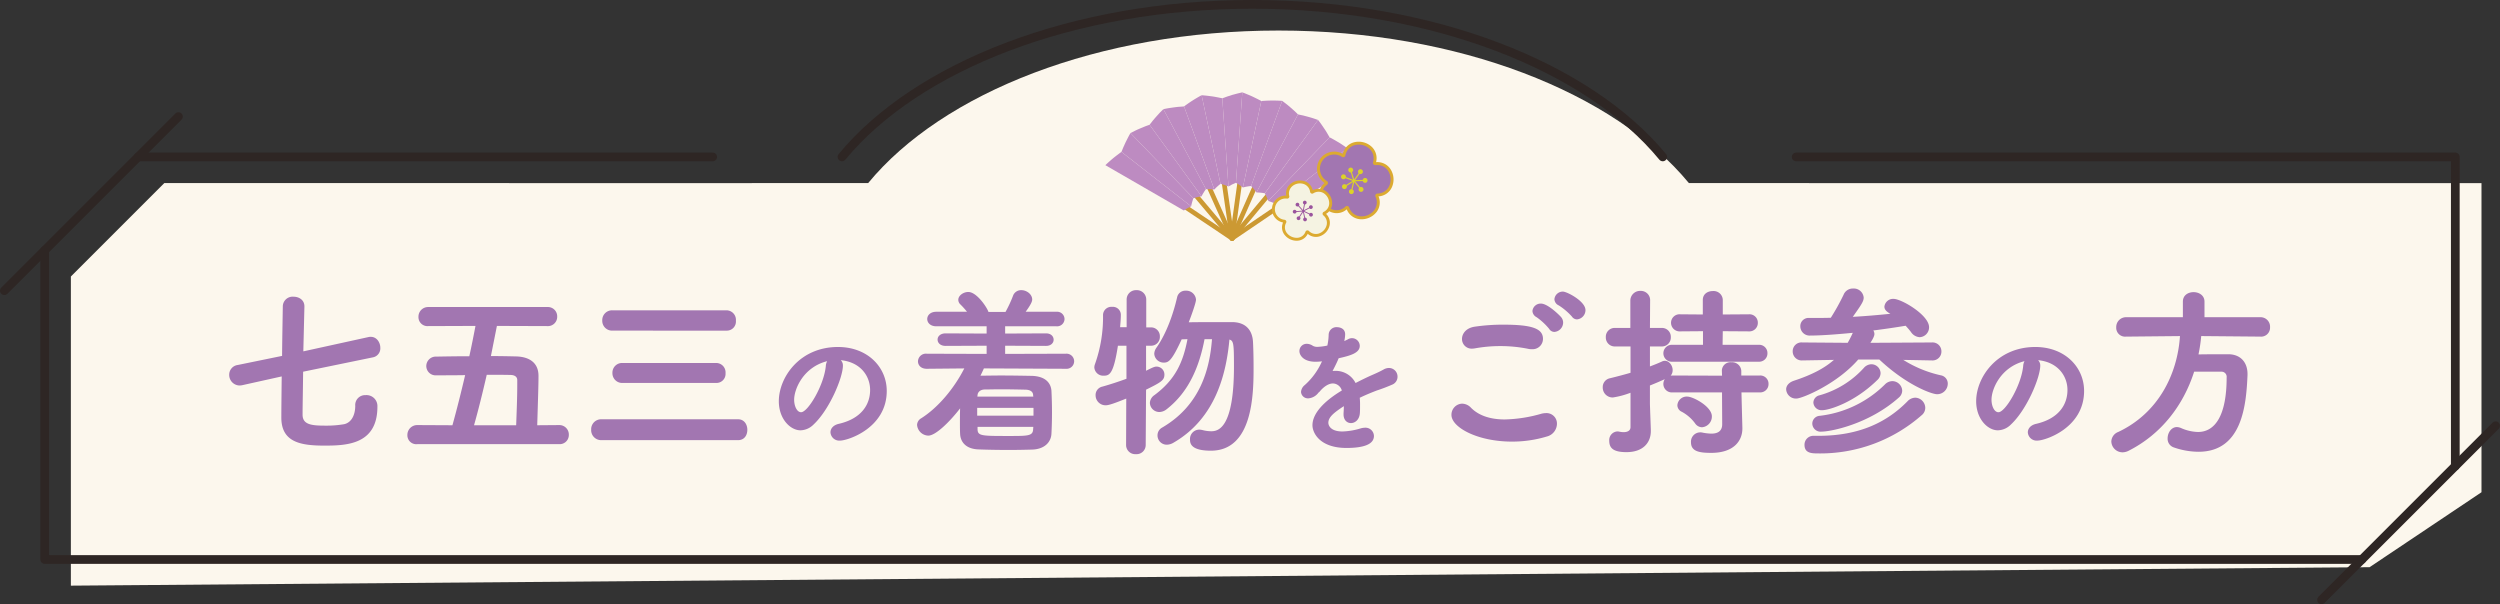 <svg xmlns="http://www.w3.org/2000/svg" xmlns:xlink="http://www.w3.org/1999/xlink" width="812.214" height="196.29" viewBox="0 0 812.214 196.29">
  <rect x="0" y="0" width="812.214" height="196.29" fill="#333333" stroke="none"/>
  <defs>
    <clipPath id="clip-path">
      <rect id="長方形_101" data-name="長方形 101" width="812.214" height="196.29" fill="none"/>
    </clipPath>
    <clipPath id="clip-path-2">
      <rect id="長方形_105" data-name="長方形 105" width="80.689" height="48.215" transform="translate(0 0)" fill="none"/>
    </clipPath>
    <clipPath id="clip-path-3">
      <rect id="長方形_103" data-name="長方形 103" width="24.866" height="25.21" transform="translate(0 0)" fill="none"/>
    </clipPath>
    <clipPath id="clip-path-4">
      <rect id="長方形_104" data-name="長方形 104" width="19.554" height="19.575" transform="translate(0 0)" fill="none"/>
    </clipPath>
  </defs>
  <g id="グループ_214" data-name="グループ 214" transform="translate(-553.893 -186)">
    <g id="グループ_212" data-name="グループ 212">
      <g id="グループ_144" data-name="グループ 144" transform="translate(553.893 186)" clip-path="url(#clip-path)">
        <path id="パス_125" data-name="パス 125" d="M769.847,184.27l-746.821,6V89.834l30.35-30.347H240.05l42-.005c24.2-29.359,74.812-49.561,133.322-49.561S524.5,30.123,548.7,59.482l43.351.005H806.2V159.921Z" fill="#fcf7ed"/>
        <path id="パス_126" data-name="パス 126" d="M767.343,181.766H14.522V81.33" fill="none" stroke="#2e2624" stroke-linecap="round" stroke-linejoin="round" stroke-width="2.835"/>
        <path id="パス_127" data-name="パス 127" d="M583.545,50.983H797.693V151.418" fill="none" stroke="#2e2624" stroke-linecap="round" stroke-linejoin="round" stroke-width="2.835"/>
        <line id="線_5" data-name="線 5" x2="186.674" transform="translate(44.871 50.983)" fill="none" stroke="#2e2624" stroke-linecap="round" stroke-linejoin="round" stroke-width="2.835"/>
        <path id="パス_128" data-name="パス 128" d="M540.2,50.978C515.993,21.62,465.387,1.417,406.868,1.417s-109.12,20.2-133.322,49.561" fill="none" stroke="#2e2624" stroke-linecap="round" stroke-linejoin="round" stroke-width="2.835"/>
        <line id="線_6" data-name="線 6" y1="56.559" x2="56.559" transform="translate(1.417 37.876)" fill="none" stroke="#2e2624" stroke-linecap="round" stroke-linejoin="round" stroke-width="2.835"/>
        <line id="線_7" data-name="線 7" x1="56.559" y2="56.559" transform="translate(754.238 138.314)" fill="none" stroke="#2e2624" stroke-linecap="round" stroke-linejoin="round" stroke-width="2.835"/>
      </g>
      <g id="グループ_211" data-name="グループ 211">
        <path id="パス_199" data-name="パス 199" d="M-284.965-26.9a2.973,2.973,0,0,0,2.419-3.127c0-1.711-1.18-3.54-3.068-3.54a2.872,2.872,0,0,0-.708.059l-21.24,4.661.354-14.514v-.118c0-2.065-1.77-3.127-3.54-3.127a3.2,3.2,0,0,0-3.481,3.186c-.059,3.894-.177,9.912-.236,16.048l-14.4,2.95a3.177,3.177,0,0,0-2.773,3.186,3.432,3.432,0,0,0,3.422,3.481,5.236,5.236,0,0,0,.885-.118l12.744-2.832c-.059,5.605-.118,10.679-.118,13.393,0,7.965,6.254,9.086,13.924,9.086,7.08,0,17.287-.236,17.287-12.626a3.554,3.554,0,0,0-3.835-3.776,3.215,3.215,0,0,0-3.363,3.481c0,2.6-1,5.369-3.6,5.959a33.6,33.6,0,0,1-6.018.472c-4.366,0-7.493-.236-7.493-3.54,0-2.891.118-8.2.177-13.983Zm60.534,28.2A2.973,2.973,0,0,0-221.3-1.711,3.082,3.082,0,0,0-224.431-4.9l-7.139.059c.3-9.971.413-13.157.413-16.048,0-4.425-3.186-6.195-7.2-6.313-2.537-.059-5.369-.118-8.26-.118l1.947-9.794,16.343.059a3.019,3.019,0,0,0,3.245-3.068,3.032,3.032,0,0,0-3.245-3.127H-266.97a3.129,3.129,0,0,0-3.186,3.186,2.925,2.925,0,0,0,3.186,3.009l15.34-.059c-.59,3.068-1.239,6.431-2.006,9.853-3.835,0-7.552.059-10.679.118a3.1,3.1,0,0,0-3.3,3.068,3.048,3.048,0,0,0,3.363,3.009c2.891,0,6.018,0,9.263-.059-1.3,5.546-2.714,11.21-4.13,16.284L-270.51-4.9a3.193,3.193,0,0,0-3.245,3.245A2.9,2.9,0,0,0-270.51,1.3ZM-252.1-4.838c1.416-5.015,2.832-10.738,4.13-16.4,2.773,0,5.428,0,7.847.059,1.3.059,2.065.649,2.065,1.652v1.475c0,4.13-.177,8.437-.354,13.216Zm82.069-30.739a2.968,2.968,0,0,0,3.009-3.245,3.1,3.1,0,0,0-3.009-3.363h-37.111a3.186,3.186,0,0,0-3.3,3.3,3.186,3.186,0,0,0,3.3,3.3ZM-173.4-18.585a2.95,2.95,0,0,0,3.009-3.186,3.051,3.051,0,0,0-3.009-3.3H-203.84a3.14,3.14,0,0,0-3.3,3.245,3.172,3.172,0,0,0,3.3,3.245ZM-166.316,0c2.065,0,3.009-1.652,3.009-3.363s-1-3.422-3.009-3.422h-44.427a3.232,3.232,0,0,0-3.3,3.363A3.247,3.247,0,0,0-210.743,0Zm33.354-25.991c6.58.658,9.541,5.311,9.541,9.682,0,4.747-2.82,9.306-10.152,11-1.88.423-2.726,1.6-2.726,2.773A2.872,2.872,0,0,0-133.15.141c2.444,0,15.134-4.042,15.134-16.121,0-7.755-6.251-14.288-15.839-14.288-12.5,0-19.223,9.917-19.223,17.625,0,5.781,3.76,9.447,7.05,9.447a6.161,6.161,0,0,0,4.183-1.833c5.264-4.888,9.588-15.369,9.588-19.176A2.372,2.372,0,0,0-132.962-25.991Zm-4.418.329a3.748,3.748,0,0,0-.423,1.5c-.564,6.3-5.828,15.087-8.037,15.087-1.363,0-2.256-2.021-2.256-4.042C-148.1-16.685-145.041-23.735-137.38-25.662Zm77.536,2.475a2.473,2.473,0,0,0,2.714-2.419,2.483,2.483,0,0,0-2.714-2.478l-19.706.059V-30.68l13.275.059c1.652,0,2.478-1,2.478-2.006,0-1.062-.826-2.065-2.478-2.065l-13.275.059v-2.36h16.638a2.412,2.412,0,0,0,2.655-2.36,2.412,2.412,0,0,0-2.655-2.36h-9.971c.944-1.3,2.124-3.009,2.124-3.953,0-1.77-1.829-3.068-3.54-3.068a2.774,2.774,0,0,0-2.714,1.888,40.353,40.353,0,0,1-2.419,5.192h-5.546c-.295-1.18-3.717-6.49-6.549-6.49-1.593,0-3.245,1.18-3.245,2.537a2.07,2.07,0,0,0,.649,1.475,27.861,27.861,0,0,1,2.183,2.419h-9.971c-1.947,0-2.95,1.18-2.95,2.36s1,2.36,2.95,2.36h16.343v2.36L-98.9-34.692c-1.711,0-2.6,1-2.6,2.006,0,1.062.885,2.065,2.6,2.065l13.334-.059v2.655l-19.411-.059a2.577,2.577,0,0,0-2.891,2.478c0,1.239.944,2.419,2.832,2.419h.059l12.154-.118c-3.3,6.49-8.5,12.744-14.042,16.225a2.577,2.577,0,0,0-1.3,2.124,3.773,3.773,0,0,0,3.658,3.481c2.36,0,6.9-4.425,10.325-8.85-.059,1.593-.059,3.186-.059,4.779,0,1.121,0,2.3.059,3.481.118,2.832,2.065,4.956,6.018,5.074,3.009.118,6.549.177,10.03.177,2.537,0,5.074-.059,7.316-.118,4.071-.118,6.195-2.419,6.313-5.192.118-2.3.177-4.6.177-6.844,0-2.3-.059-4.661-.177-7.021-.118-1.947-1.3-4.779-6.49-4.9-3.3-.059-6.726-.118-9.971-.118-2.3,0-4.543.059-6.608.059.413-.767.767-1.593,1.121-2.36ZM-70.4-14.16H-88.577l.059-.472c.059-.826.708-1.77,2.3-1.829,1.416,0,3.245-.059,5.133-.059,2.714,0,5.664.059,8.2.118,1.711.059,2.419.826,2.419,1.77Zm.059,6.195h-18.29V-10.5h18.29Zm-.118,4.484c-.118,2.124-1.711,2.124-7.788,2.124-8.85,0-10.148,0-10.266-2.065v-.885H-70.4ZM-12.349-32.8c-.708,9.263-3.54,21.358-16.225,28.733a2.847,2.847,0,0,0-1.475,2.478A3,3,0,0,0-27.04,1.475,4.335,4.335,0,0,0-24.857.826C-11.051-7.139-7.688-21.83-6.685-32.686c1.357.413,1.475,1.3,1.475,8.732,0,20-5.074,21.063-7.375,21.063a11.4,11.4,0,0,1-2.95-.413,5.883,5.883,0,0,0-.944-.118A3.037,3.037,0,0,0-19.488-.177c0,1.18.236,3.6,6.785,3.6,13.57,0,13.865-18.231,13.865-26.845,0-3.068-.059-5.9-.177-8.319-.177-4.248-2.6-6.549-6.667-6.608H-9.753c-3.54,0-7.434,0-10.148.059.826-2.124,2.36-6.372,2.36-7.375A3.163,3.163,0,0,0-20.9-48.557a2.7,2.7,0,0,0-2.773,2.124c-1.18,5.133-3.363,11.623-6.726,16.4a3.59,3.59,0,0,0-.708,1.947,3.065,3.065,0,0,0,3.127,2.891c1.534,0,2.6-.649,5.782-7.552l1.888-.059c-1.475,7.729-4.071,13.216-10.738,18.172A3.243,3.243,0,0,0-32.527-12.1,3.077,3.077,0,0,0-29.4-9.145a3.9,3.9,0,0,0,2.3-.885C-19.724-15.753-16.42-24.19-14.768-32.8Zm-27.907,34.4a2.972,2.972,0,0,0,3.186,2.95,2.972,2.972,0,0,0,3.186-2.95l.118-18c4.9-2.419,5.959-3.068,5.959-4.9a2.568,2.568,0,0,0-2.537-2.6c-.59,0-1.121.177-3.422,1.357V-30.68h1.534a2.845,2.845,0,0,0,2.95-2.95,2.875,2.875,0,0,0-3.009-3.009h-1.416v-8.968a3.062,3.062,0,0,0-3.245-3.127,3.032,3.032,0,0,0-3.127,3.127V-36.7H-42.2c.118-1.416.236-2.773.236-4.012v-.059A2.587,2.587,0,0,0-44.8-43.306a2.7,2.7,0,0,0-2.95,2.6A45.453,45.453,0,0,1-50.4-24.6a3,3,0,0,0-.177,1,2.9,2.9,0,0,0,3.068,2.655c1.888,0,3.186-.59,4.6-9.735h2.773v10.738c-2.419.885-5.074,1.77-7.788,2.537a2.789,2.789,0,0,0-2.242,2.832,3.245,3.245,0,0,0,3.3,3.245c1.062,0,3.127-.767,6.667-2.183ZM24.706-30.644a17.979,17.979,0,0,1-2.726.329,2.927,2.927,0,0,1-1.551-.329,3.636,3.636,0,0,0-1.974-.658,2.347,2.347,0,0,0-2.4,2.4c0,1.128,1.128,3.431,5.264,3.431a16.978,16.978,0,0,0,2.068-.141A22.374,22.374,0,0,1,17.8-17.907a3.13,3.13,0,0,0-1.222,2.256,2.25,2.25,0,0,0,2.444,2.068,4.514,4.514,0,0,0,3.243-1.88,1.267,1.267,0,0,0,.376-.329c1.457-1.739,3.008-2.632,4.324-2.632a3.107,3.107,0,0,1,2.867,2.3c-5.734,3.431-9.541,7.426-9.541,11.28,0,2.538,2.444,7.379,11.045,7.379,5.5,0,8.93-1.128,8.93-3.9A2.753,2.753,0,0,0,37.3-4.042a5.512,5.512,0,0,0-1.41.235,22.433,22.433,0,0,1-5.828.987c-4,0-4.606-2.068-4.606-2.82,0-1.88,1.88-3.337,5.029-5.405,0,.8-.047,1.551-.094,2.35v.329c0,1.88,1.175,2.82,2.4,2.82,1.363,0,2.82-1.128,2.914-3.384.047-.752.047-1.5.047-2.256a22.912,22.912,0,0,0-.094-2.585c1.739-.846,3.666-1.645,5.5-2.35a53.9,53.9,0,0,0,5.17-1.974,2.738,2.738,0,0,0,1.6-2.491,2.8,2.8,0,0,0-2.773-2.867,3.607,3.607,0,0,0-1.786.517c-1.269.705-2.538,1.269-3.619,1.739-1.739.752-3.619,1.692-5.452,2.632a7.232,7.232,0,0,0-6.533-3.948,6.3,6.3,0,0,0-.94.047c.705-1.363,1.457-2.82,1.974-4.136,3.76-.846,6.862-1.692,6.862-4.042a2.539,2.539,0,0,0-2.491-2.491,2.608,2.608,0,0,0-1.363.376c-.329.188-.752.376-1.175.564a10.887,10.887,0,0,0,.282-2.162c0-2.35-2.491-2.35-2.679-2.35a2.517,2.517,0,0,0-2.679,2.4,18.62,18.62,0,0,1-.423,3.572Zm81.512-8.591a3.026,3.026,0,0,0,2.773-3.009c0-2.891-6.018-6.018-7.316-6.018A2.727,2.727,0,0,0,98.9-45.784a2.321,2.321,0,0,0,1.416,2.006,20.8,20.8,0,0,1,4.248,3.6A2.044,2.044,0,0,0,106.218-39.235ZM98.9-35.164a3.077,3.077,0,0,0,2.832-3.009,2.739,2.739,0,0,0-.59-1.711c-.295-.413-4.307-4.484-6.608-4.484a2.68,2.68,0,0,0-2.773,2.419,2.429,2.429,0,0,0,1.357,2.006,20.762,20.762,0,0,1,4.071,3.776A1.994,1.994,0,0,0,98.9-35.164Zm-3.717,2.242c0-3.422-3.776-4.6-12.921-4.6a63.137,63.137,0,0,0-9.2.649c-2.891.413-4.189,2.3-4.189,4.012a3.134,3.134,0,0,0,3.363,3.127,6.57,6.57,0,0,0,1-.118,46.256,46.256,0,0,1,8.083-.708,45.478,45.478,0,0,1,9.027.885,4.215,4.215,0,0,0,1.18.118A3.369,3.369,0,0,0,95.185-32.922ZM96.424-1.18a4.324,4.324,0,0,0,3.3-4.13,3.392,3.392,0,0,0-3.54-3.481,6.613,6.613,0,0,0-1.416.177A46.331,46.331,0,0,1,82.795-6.726c-4.366,0-8.26-1.062-10.974-3.776a4.067,4.067,0,0,0-2.891-1.357A3.6,3.6,0,0,0,65.449-8.2c0,4.012,8.378,8.673,19.706,8.673A38.894,38.894,0,0,0,96.424-1.18Zm69.148-14.337a2.692,2.692,0,0,0,2.891-2.773A2.68,2.68,0,0,0,165.572-21h-5.959v-1.534a2.992,2.992,0,0,0-3.245-2.773A2.791,2.791,0,0,0,153.3-22.6l.059,1.652L137.311-21a2.42,2.42,0,0,0-.649.059,2.682,2.682,0,0,0,.649-1.829c0-1.475-1.121-3.009-2.537-3.009a2.023,2.023,0,0,0-.944.236q-1.77.8-3.894,1.593v-6.49h3.776a2.906,2.906,0,0,0,3.009-3.009,2.875,2.875,0,0,0-3.009-3.009h-3.776l.059-8.85a3.015,3.015,0,0,0-3.127-3.186,3.171,3.171,0,0,0-3.3,3.245v8.791h-5.015a2.86,2.86,0,0,0-2.95,3.009,2.892,2.892,0,0,0,2.95,3.009h5.074v8.555c-2.242.649-4.484,1.239-6.667,1.77a2.918,2.918,0,0,0-2.36,2.95,3.221,3.221,0,0,0,3.3,3.3,27.566,27.566,0,0,0,5.723-1.534V-4.248c0,1.3-1.18,1.652-2.3,1.652a8.382,8.382,0,0,1-1.416-.177,2.213,2.213,0,0,0-.59-.059,2.812,2.812,0,0,0-2.6,3.068c0,2.6,1.711,3.658,5.6,3.658,5.31,0,7.906-3.009,7.906-6.844V-3.3c-.059-2.065-.295-7.847-.295-8.791v-5.664c1.77-.708,3.422-1.416,4.838-2.065a2.924,2.924,0,0,0-.472,1.534,2.761,2.761,0,0,0,3.009,2.773h16.048l.059,10.325c0,2.419-1.652,3.068-3.54,3.068a16.133,16.133,0,0,1-2.95-.354,2.873,2.873,0,0,0-.708-.059A3.026,3.026,0,0,0,143.27.708c0,3.009,2.832,3.422,6.608,3.422,7.2,0,10.089-3.835,10.089-7.906v-.236l-.236-8.909-.059-2.6Zm-.354-9.971a2.692,2.692,0,0,0,2.891-2.773,2.679,2.679,0,0,0-2.891-2.714H153.536L153.6-35.4l8.437.059a2.74,2.74,0,0,0,2.95-2.773,2.71,2.71,0,0,0-2.95-2.773l-8.437.059v-4.72a2.976,2.976,0,0,0-3.245-2.891c-1.652,0-3.245.944-3.245,2.891v4.72l-7.257-.059a2.78,2.78,0,0,0-3.068,2.773,2.812,2.812,0,0,0,3.068,2.773l7.316-.059v4.425h-9.853A2.761,2.761,0,0,0,134.3-28.2a2.75,2.75,0,0,0,3.009,2.714Zm-18.349,21.3a3.5,3.5,0,0,0,3.186-3.54c0-3.186-6.077-6.431-8.024-6.431a3.04,3.04,0,0,0-3.186,2.832A2.376,2.376,0,0,0,140.32-9.2a13.12,13.12,0,0,1,4.307,3.776A2.765,2.765,0,0,0,146.869-4.189ZM221.563-25.9a2.877,2.877,0,0,0,3.068-2.95,2.883,2.883,0,0,0-3.127-2.891l-19.942.118c.059-.118,1.3-1.888,1.3-2.832a2.127,2.127,0,0,0-.354-1.18c3.717-.472,7.316-1,10.5-1.534.59.649,1.18,1.3,1.711,2.006a3.652,3.652,0,0,0,2.832,1.711,3.2,3.2,0,0,0,3.068-3.245c0-3.953-8.968-9.2-11.505-9.2a2.843,2.843,0,0,0-3.009,2.537c0,1.18,1.18,1.888,1.947,2.3-3.894.413-8.083.767-12.213,1,2.714-3.835,3.54-5.015,3.54-6.254a3.228,3.228,0,0,0-3.422-2.95A3.237,3.237,0,0,0,192.83-47.2a72.555,72.555,0,0,1-4.13,7.434c-1.711.059-3.363.059-5.015.059H181.62a2.662,2.662,0,0,0-2.832,2.714,3.026,3.026,0,0,0,3.3,3.009c4.661,0,11.918-.708,13.747-.885a33.26,33.26,0,0,1-1.652,3.245L179.5-31.742h-.059a2.852,2.852,0,0,0-3.127,2.891,2.929,2.929,0,0,0,3.127,2.95h.059l10.207-.177c-3.009,2.655-7.08,4.838-13.039,6.785-1.711.59-2.478,1.711-2.478,2.773a3.172,3.172,0,0,0,3.3,3.009c1.888,0,13.216-4.72,20.119-12.685h6.844c8.791,8.26,16.992,11.269,18.762,11.269a3.433,3.433,0,0,0,3.481-3.422,2.713,2.713,0,0,0-2.242-2.714,38.64,38.64,0,0,1-12.213-5.015l9.263.177Zm-3.3,17.759a3.074,3.074,0,0,0,1.121-2.36,3.366,3.366,0,0,0-3.245-3.3,3.6,3.6,0,0,0-2.537,1.18c-6.372,6.49-15.222,11.21-28.91,11.21H183.1a2.881,2.881,0,0,0-2.95,2.95c0,2.714,2.36,2.773,4.425,2.773A49.938,49.938,0,0,0,218.259-8.142Zm-7.434-5.723a2.972,2.972,0,0,0,1.062-2.242,3.23,3.23,0,0,0-3.186-3.068,3.421,3.421,0,0,0-2.419,1.062A35.933,35.933,0,0,1,185.1-7.906a2.556,2.556,0,0,0-2.419,2.537,2.7,2.7,0,0,0,3.009,2.6C188.582-2.773,201.031-5.133,210.825-13.865Zm-6.962-5.723a3.088,3.088,0,0,0,1-2.183,3,3,0,0,0-3.009-2.891,3.361,3.361,0,0,0-2.419,1.18,30.454,30.454,0,0,1-14.4,8.909,2.5,2.5,0,0,0-2.006,2.36,2.647,2.647,0,0,0,2.891,2.478C188.11-9.735,196.37-12.213,203.863-19.588Zm52.175-6.4c6.58.658,9.541,5.311,9.541,9.682,0,4.747-2.82,9.306-10.152,11-1.88.423-2.726,1.6-2.726,2.773A2.872,2.872,0,0,0,255.85.141c2.444,0,15.134-4.042,15.134-16.121,0-7.755-6.251-14.288-15.839-14.288-12.5,0-19.223,9.917-19.223,17.625,0,5.781,3.76,9.447,7.05,9.447a6.161,6.161,0,0,0,4.183-1.833c5.264-4.888,9.588-15.369,9.588-19.176A2.372,2.372,0,0,0,256.038-25.991Zm-4.418.329a3.748,3.748,0,0,0-.423,1.5c-.564,6.3-5.828,15.087-8.037,15.087-1.363,0-2.256-2.021-2.256-4.042C240.9-16.685,243.959-23.735,251.62-25.662Zm76.769-7.968A2.921,2.921,0,0,0,331.4-36.7a3.081,3.081,0,0,0-3.068-3.245H310.1v-5.074c0-2.006-1.77-3.068-3.54-3.068s-3.481,1-3.481,3.068v5.074H284.611a3.191,3.191,0,0,0-3.186,3.3,2.876,2.876,0,0,0,3.127,3.009h.059l17.523-.177c-.826,12.567-7.139,25.075-20.06,31.152A3.455,3.455,0,0,0,279.832.413a3.653,3.653,0,0,0,3.658,3.54,4.437,4.437,0,0,0,2.006-.531c10.443-5.31,17.7-14.573,21.24-25.665h8.85a1.662,1.662,0,0,1,1.711,1.888c0,12.272-3.717,17.7-9.322,17.7a14.508,14.508,0,0,1-5.546-1.3,3.721,3.721,0,0,0-1.3-.295c-1.829,0-3.009,1.888-3.009,3.658a2.946,2.946,0,0,0,2.006,2.95,24.781,24.781,0,0,0,8.024,1.416c14.278,0,15.517-15.34,15.93-24.957v-.3c0-3.835-2.3-6.372-6.136-6.431-3.127,0-6.608,0-9.794.059a50.015,50.015,0,0,0,.885-5.959l19.293.177Z" transform="translate(960 329)" fill="#a276b1"/>
        <g id="グループ_157" data-name="グループ 157" transform="translate(913 216)">
          <g id="グループ_156" data-name="グループ 156" clip-path="url(#clip-path-2)">
            <path id="パス_138" data-name="パス 138" d="M41.181,48.2a.758.758,0,0,1-.423-.129L5.268,24.279a.761.761,0,1,1,.848-1.265L41.606,46.8a.762.762,0,0,1-.425,1.394" fill="#c93"/>
            <path id="パス_139" data-name="パス 139" d="M41.182,48.213a.76.76,0,0,1-.583-.271L13.055,15.28a.761.761,0,1,1,1.164-.981L41.764,46.961a.761.761,0,0,1-.582,1.252" fill="#c93"/>
            <path id="パス_140" data-name="パス 140" d="M41.2,48.208a.761.761,0,0,1-.695-.45L22.994,8.784a.762.762,0,0,1,1.39-.624L41.89,47.134a.761.761,0,0,1-.382,1.007.772.772,0,0,1-.312.067" fill="#c93"/>
            <path id="パス_141" data-name="パス 141" d="M41.188,48.2a.762.762,0,0,1-.753-.653L34.352,5.259a.761.761,0,0,1,1.507-.217l6.084,42.291a.761.761,0,0,1-.646.862.8.8,0,0,1-.109.008" fill="#c93"/>
            <path id="パス_142" data-name="パス 142" d="M41.174,48.2a.741.741,0,0,1-.1-.007.762.762,0,0,1-.65-.859L46.251,5.007a.762.762,0,0,1,1.509.208L41.927,47.541a.76.76,0,0,1-.753.658" fill="#c93"/>
            <path id="パス_143" data-name="パス 143" d="M41.166,48.207a.762.762,0,0,1-.7-1.07L57.746,8.06a.762.762,0,1,1,1.393.616L41.863,47.753a.762.762,0,0,1-.7.454" fill="#c93"/>
            <path id="パス_144" data-name="パス 144" d="M41.179,48.215a.762.762,0,0,1-.585-1.249L67.945,14.142a.761.761,0,1,1,1.17.975L41.764,47.941a.758.758,0,0,1-.585.274" fill="#c93"/>
            <path id="パス_145" data-name="パス 145" d="M41.177,48.2a.762.762,0,0,1-.428-1.392l35.348-24a.761.761,0,1,1,.855,1.26l-35.348,24a.758.758,0,0,1-.427.132" fill="#c93"/>
            <path id="パス_146" data-name="パス 146" d="M27.87,37.036a3.04,3.04,0,0,0-.3.144l-.294.153-.6.317c-.385.23-.769.478-1.171.732L0,23.657c.849-.787,1.7-1.551,2.562-2.275q.666-.532,1.333-1.044l.668-.5c.222-.167.443-.333.676-.488Z" fill="#bd8bc1"/>
            <path id="パス_147" data-name="パス 147" d="M27.87,37.036l.145-.647c.052-.218.094-.448.166-.657l.2-.654.1-.334c.038-.11.083-.214.124-.323L8.165,13.226c-.144.25-.29.495-.427.747l-.4.763q-.395.762-.766,1.523c-.254.5-.472,1.026-.7,1.541s-.433,1.031-.639,1.545Z" fill="#bd8bc1"/>
            <path id="パス_148" data-name="パス 148" d="M31.257,33.778l-.332.05c-.055.009-.113.015-.167.026l-.161.037-.658.149-.337.078c-.112.027-.217.065-.327.1l-.664.206L8.165,13.226q.77-.4,1.537-.772c.257-.124.509-.251.769-.367l.782-.338q.78-.333,1.557-.645l.388-.154c.13-.05.263-.1.394-.143l.789-.274Z" fill="#bd8bc1"/>
            <path id="パス_149" data-name="パス 149" d="M31.257,33.778l.31-.6c.051-.1.113-.192.171-.289l.178-.287.367-.586.408-.558-13.829-26q-.618.6-1.214,1.21Q17.066,7.3,16.5,7.938l-.556.634c-.182.214-.368.419-.54.642q-.525.659-1.028,1.319Z" fill="#bd8bc1"/>
            <path id="パス_150" data-name="パス 150" d="M35.41,31.568l-.665-.072-.17-.018c-.057-.005-.111,0-.167-.007l-.336-.011-.69-.02c-.119-.007-.229,0-.345.008l-.347.016-13.828-26,.842-.172c.281-.053.557-.114.841-.154q.848-.134,1.687-.246l.836-.108c.139-.016.277-.035.417-.048l.42-.036q.839-.069,1.667-.119Z" fill="#bd8bc1"/>
            <path id="パス_151" data-name="パス 151" d="M35.41,31.568a16.5,16.5,0,0,1,2.011-1.834L31.286.93a45.059,45.059,0,0,0-5.714,3.65Z" fill="#bd8bc1"/>
            <path id="パス_152" data-name="パス 152" d="M40,30.582l-.617-.239-.317-.121c-.107-.041-.214-.083-.321-.112l-.654-.195c-.221-.062-.449-.14-.673-.181L31.286.931c.572.028,1.147.1,1.715.163s1.132.136,1.691.213c.279.035.558.085.836.135l.831.154q.826.158,1.638.331Z" fill="#bd8bc1"/>
            <path id="パス_153" data-name="パス 153" d="M40,30.582c.378-.218.771-.425,1.178-.647.406-.181.827-.376,1.262-.557L44.5,0c-1.127.254-2.236.546-3.319.848C40.1,1.19,39.034,1.542,38,1.927Z" fill="#bd8bc1"/>
            <path id="パス_154" data-name="パス 154" d="M44.689,30.914c-.168-.153-.347-.271-.526-.4l-.549-.4a3.3,3.3,0,0,0-.284-.187l-.291-.18-.6-.365L44.5,0q.812.311,1.6.635l.789.328c.261.11.521.218.777.343q.771.365,1.523.738c.5.253,1,.493,1.481.775Z" fill="#bd8bc1"/>
            <path id="パス_155" data-name="パス 155" d="M44.689,30.914a16.405,16.405,0,0,1,2.676-.48L57.451,2.765a45.4,45.4,0,0,0-6.777.054Z" fill="#bd8bc1"/>
            <path id="パス_156" data-name="パス 156" d="M49.1,32.529l-.191-.275c-.065-.09-.127-.19-.2-.272l-.425-.522-.219-.267c-.037-.044-.073-.091-.111-.133l-.117-.124-.478-.5L57.45,2.765q.694.516,1.369,1.039l.335.262c.111.088.219.182.328.273l.648.552q.642.554,1.263,1.113c.208.183.406.384.607.577l.593.587Z" fill="#bd8bc1"/>
            <path id="パス_157" data-name="パス 157" d="M49.1,32.529l.673.014.669.064.342.034c.114.013.234.019.343.041l.682.119L69.115,8.97q-.813-.288-1.623-.556c-.267-.093-.545-.167-.817-.247l-.818-.229q-.818-.225-1.627-.428-.822-.182-1.637-.342Z" fill="#bd8bc1"/>
            <path id="パス_158" data-name="パス 158" d="M52.912,35.29l-.229-.626c-.041-.105-.076-.216-.122-.318l-.139-.306-.286-.625-.074-.159c-.025-.053-.054-.1-.081-.151l-.168-.3L69.115,8.97l.525.681c.086.114.174.225.257.341l.248.351q.494.7.964,1.406l.465.7c.152.235.294.48.439.72q.432.723.843,1.444Z" fill="#bd8bc1"/>
            <path id="パス_159" data-name="パス 159" d="M52.912,35.29c.106.031.218.059.322.094l.311.114.635.234a6.737,6.737,0,0,1,.628.269l.634.292,23.2-18.138q-.711-.5-1.422-.976c-.476-.316-.941-.635-1.434-.92s-.974-.575-1.46-.852L73.6,15c-.244-.133-.5-.256-.743-.382Z" fill="#bd8bc1"/>
            <path id="パス_160" data-name="パス 160" d="M55.812,38.986c-.04-.43-.074-.88-.126-1.336l-.114-.671-.06-.343a3.413,3.413,0,0,0-.07-.343l23.2-18.137c.112.263.212.535.311.805l.292.81q.287.808.552,1.612c.331,1.084.62,2.17.89,3.24Z" fill="#bd8bc1"/>
          </g>
        </g>
      </g>
    </g>
    <g id="グループ_213" data-name="グループ 213">
      <g id="グループ_153" data-name="グループ 153" transform="translate(981.769 232.035)">
        <g id="グループ_152" data-name="グループ 152" clip-path="url(#clip-path-3)">
          <path id="パス_132" data-name="パス 132" d="M1.247,6.1A5.117,5.117,0,0,1,8.354,4.51a.265.265,0,0,0,.409-.163c1.5-6.6,11.662-4.082,9.9,2.455a.265.265,0,0,0,.283.336c6.746-.623,7.493,9.83.729,10.174a.265.265,0,0,0-.232.373c2.676,6.221-7.026,10.161-9.448,3.845a.266.266,0,0,0-.431-.1C4.6,25.932-2.3,17.739,2.98,13.616a.265.265,0,0,0-.029-.442A5.116,5.116,0,0,1,1.247,6.1" fill="#a276b1"/>
          <path id="パス_133" data-name="パス 133" d="M13.685,25.153a5.084,5.084,0,0,1-4.022-3.182,4.935,4.935,0,0,1-4.933.96A6.318,6.318,0,0,1,.682,18.126a4.937,4.937,0,0,1,1.781-4.7A5.605,5.605,0,0,1,.158,10.094a5.565,5.565,0,0,1,4.2-6.734,5.6,5.6,0,0,1,4.015.6A5.091,5.091,0,0,1,11.9.232,6.19,6.19,0,0,1,17.814,1.7,5.092,5.092,0,0,1,19.19,6.646a5.1,5.1,0,0,1,4.642,2.2,6.192,6.192,0,0,1,.435,6.081,5.09,5.09,0,0,1-4.28,2.839,5.09,5.09,0,0,1-.657,5.092,6.219,6.219,0,0,1-4.843,2.353,5.507,5.507,0,0,1-.8-.058m5.3-17.542a.763.763,0,0,1-.638-.26.741.741,0,0,1-.147-.672,4.223,4.223,0,0,0-1.054-4.3,5.215,5.215,0,0,0-4.984-1.236,4.223,4.223,0,0,0-2.942,3.31.74.74,0,0,1-1.131.456,4.639,4.639,0,0,0-3.532-.623A4.551,4.551,0,0,0,1.651,6.349l0,0A4.557,4.557,0,0,0,1.08,9.872a4.639,4.639,0,0,0,2.114,2.9.741.741,0,0,1,.079,1.224,4.065,4.065,0,0,0-1.655,3.98,5.415,5.415,0,0,0,3.424,4.064,4.063,4.063,0,0,0,4.2-.957.741.741,0,0,1,1.193.283,4.223,4.223,0,0,0,3.383,2.854,5.213,5.213,0,0,0,4.756-1.934,4.225,4.225,0,0,0,.429-4.409.74.74,0,0,1,.645-1.033,4.226,4.226,0,0,0,3.766-2.333,5.214,5.214,0,0,0-.367-5.122,4.134,4.134,0,0,0-3.544-1.8c-.169,0-.341.009-.516.025" fill="#dcaa30"/>
          <path id="パス_134" data-name="パス 134" d="M7.862,11.123a.792.792,0,0,1,1.527.374l2.316.876L10.99,10a.792.792,0,1,1,.365-.11l.715,2.37,1.445-2.01a.793.793,0,1,1,.309.222l-1.445,2.01,2.475-.077a.791.791,0,1,1,.011.381l-2.474.077,1.567,1.916a.8.8,0,1,1-.294.242L12.1,13.107l-.566,2.41a.793.793,0,1,1-.371-.087l.549-2.338L9.666,14.357a.791.791,0,1,1-.2-.324l2.1-1.3-2.315-.876a.792.792,0,0,1-1.393-.73" fill="#ddd326"/>
        </g>
      </g>
      <g id="グループ_155" data-name="グループ 155" transform="translate(967.135 244.64)">
        <g id="グループ_154" data-name="グループ 154" clip-path="url(#clip-path-4)">
          <path id="パス_135" data-name="パス 135" d="M.5,8.861A3.941,3.941,0,0,1,4.932,5.417a.2.2,0,0,0,.231-.248C4.035.076,11.948-1.509,12.869,3.625a.2.2,0,0,0,.307.142c4.5-2.652,8.452,4.386,3.853,6.849a.2.2,0,0,0-.04.336c3.91,3.455-1.555,9.389-5.319,5.785a.2.2,0,0,0-.333.07c-1.977,4.769-9.476,1.328-7.155-3.279a.2.2,0,0,0-.167-.3A3.942,3.942,0,0,1,.5,8.861" fill="#f5f3e2"/>
          <path id="パス_136" data-name="パス 136" d="M3.973,17.487a3.887,3.887,0,0,1-.368-3.837A4.44,4.44,0,0,1,.972,12.068,4.4,4.4,0,0,1,1.7,5.843a4.431,4.431,0,0,1,2.933-.93A4.005,4.005,0,0,1,5.923,1.189,4.885,4.885,0,0,1,10.635.245a4.006,4.006,0,0,1,2.624,2.936,4.008,4.008,0,0,1,3.939.074,4.885,4.885,0,0,1,2.355,4.19,4,4,0,0,1-1.982,3.4,4.005,4.005,0,0,1,1.147,3.768,4.886,4.886,0,0,1-3.253,3.536,4.006,4.006,0,0,1-3.845-.825A3.887,3.887,0,0,1,8.474,19.55,4.4,4.4,0,0,1,8,19.575a5,5,0,0,1-4.027-2.088M12,16.393a3.145,3.145,0,0,0,3.188.851,3.908,3.908,0,0,0,2.6-2.829,3.151,3.151,0,0,0-1.115-3.108.679.679,0,0,1,.129-1.11,3.151,3.151,0,0,0,1.8-2.769A3.91,3.91,0,0,0,16.72,4.075a3.154,3.154,0,0,0-3.3.1A.679.679,0,0,1,12.4,3.708a3.149,3.149,0,0,0-2.077-2.566,3.9,3.9,0,0,0-3.77.755,3.15,3.15,0,0,0-.928,3.169.678.678,0,0,1-.759.82,3.46,3.46,0,0,0-2.585.706A3.4,3.4,0,0,0,.975,8.912v.006a3.4,3.4,0,0,0,.738,2.557,3.465,3.465,0,0,0,2.35,1.282.679.679,0,0,1,.544.984,2.98,2.98,0,0,0,.147,3.206,4.061,4.061,0,0,0,3.621,1.66A2.981,2.981,0,0,0,10.9,16.625a.681.681,0,0,1,.49-.408.718.718,0,0,1,.138-.014.682.682,0,0,1,.472.19m-.656.686h0" fill="#dcaa30"/>
          <path id="パス_137" data-name="パス 137" d="M6.763,10.186A.61.61,0,0,1,7.95,9.945l1.9-.151L8.574,8.377a.61.61,0,1,1,.218-.2L10.07,9.6l.346-1.876a.609.609,0,1,1,.288.054L10.358,9.65l1.7-.867a.61.61,0,1,1,.133.262l-1.7.867,1.723.82a.611.611,0,1,1-.126.265l-1.723-.82.4,1.865a.61.61,0,1,1-.287.061l-.386-1.81L9.083,11.846a.611.611,0,1,1-.246-.159l1.038-1.6-1.9.151a.61.61,0,0,1-1.21-.051" fill="#9a549d"/>
        </g>
      </g>
    </g>
  </g>
</svg>
